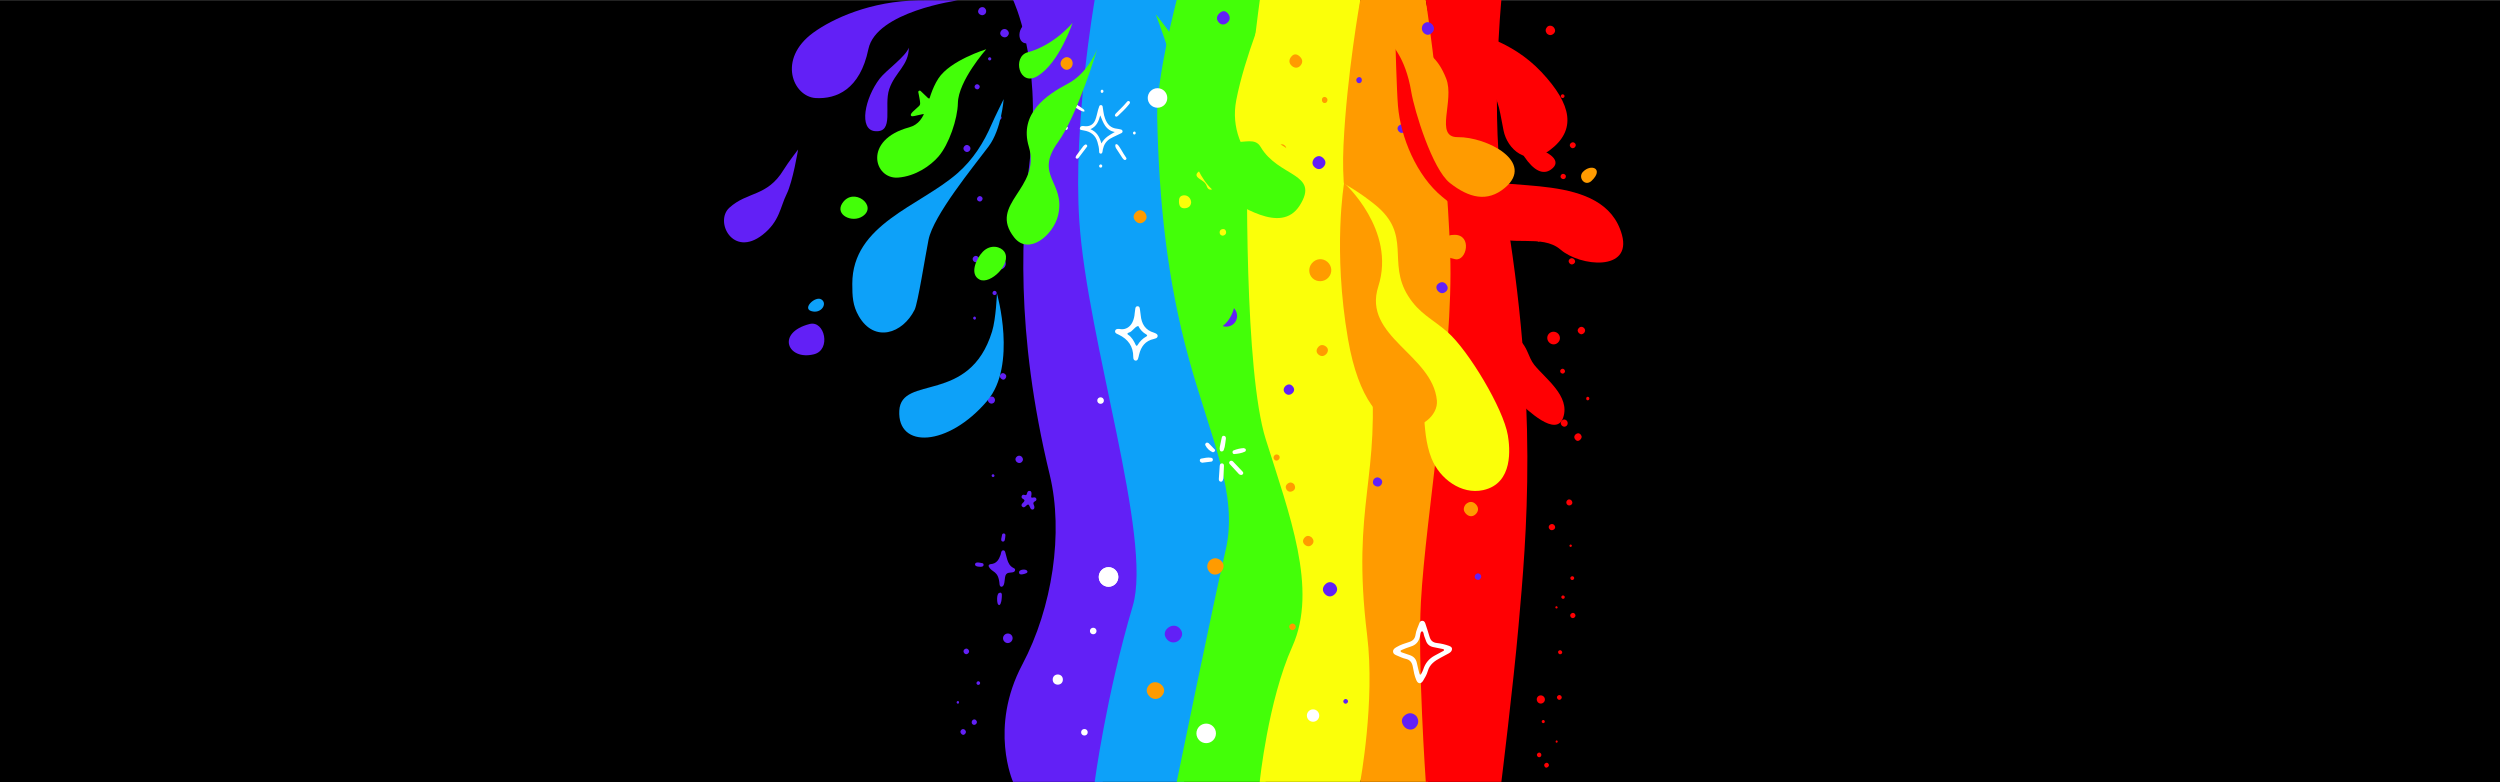 <?xml version="1.0" encoding="UTF-8" standalone="no"?> <svg xmlns="http://www.w3.org/2000/svg" xmlns:xlink="http://www.w3.org/1999/xlink" xmlns:serif="http://www.serif.com/" width="100%" height="100%" viewBox="0 0 2560 801" xml:space="preserve" style="fill-rule:evenodd;clip-rule:evenodd;stroke-linejoin:round;stroke-miterlimit:2;"><rect x="0" y="0" width="2560" height="801" fill="#333333" stroke="none"/> <g transform="matrix(1,0,0,1,-1.52856e-12,-999.908)"> <g transform="matrix(1,0,0,2.526,0,0)"> <g id="rainbow-top" serif:id="rainbow top" transform="matrix(1,0,0,1,680.873,0)"> <g id="rainbow_pattern" transform="matrix(1,0,0,0.395,62.397,553.616)"> <g transform="matrix(1.006,0,0,0.777,-748.068,-2420.21)"> <rect x="4.771" y="2601.65" width="2545.37" height="1033.39"></rect> </g> <g transform="matrix(1,0,0,1,94.099,0)"> <g transform="matrix(2.392,0,0,2,-42.179,-397.834)"> <path d="M139.558,-0.879L101.238,-0.879C101.238,-0.879 113.505,29.806 108.597,79.381C104.963,116.081 101.926,168.545 116.957,242.911C122.911,272.364 118.133,310.993 105.196,340.227C90.86,372.622 101.238,400.422 101.238,400.422L139.558,400.422C139.558,400.422 160.073,334.12 158.761,300.096C157.084,256.622 136.879,189.739 133.679,139.576C130.69,92.733 139.558,-0.879 139.558,-0.879Z" style="fill:rgb(98,32,246);"></path> </g> <g transform="matrix(2.392,0,0,2,41.154,-397.834)"> <path d="M139.558,-0.879L101.359,-0.879C101.359,-0.879 92.045,63.021 94.766,112.51C98.155,174.155 126.26,275.448 117.654,310.129C106.317,355.815 101.351,400.422 101.351,400.422L139.558,400.422C139.558,400.422 166.558,330.064 166.558,305.914C166.558,239.03 139.558,-0.879 139.558,-0.879Z" style="fill:rgb(13,161,249);"></path> </g> <g transform="matrix(2.392,0,0,2,124.488,-397.834)"> <path d="M139.558,-0.879L101.63,-0.879C101.63,-0.879 92.909,39.001 93.269,59.316C94.033,102.437 97.497,142.524 106.775,183.058C116.095,223.779 128.223,252.889 122.531,281.767C117.902,305.256 101.63,400.422 101.63,400.422L139.558,400.422C139.558,400.422 161.333,361.401 160.154,340.227C158.013,301.769 163.825,233.051 155.528,190.383C147.492,149.061 145.472,87.741 147.613,59.316C149.134,39.129 139.558,-0.879 139.558,-0.879Z" style="fill:rgb(67,255,8);"></path> </g> <g transform="matrix(2.392,0,0,2,207.821,-397.834)"> <path d="M145.361,-0.879L102.381,-0.879C102.381,-0.879 97.872,37.724 97.31,58.313C96.523,87.176 95.853,190.035 104.871,224.474C114.961,263.006 127.368,301.388 116.287,330.958C105.864,358.773 102.326,400.422 102.326,400.422L145.361,400.422C145.361,400.422 154.701,368.318 154.58,351.147C154.297,311.017 153.58,249.05 154.813,205.026C155.527,179.525 161.709,112.517 161.979,87.008C162.178,68.152 153.852,36.761 147.21,17.189C144.429,8.991 145.361,-0.879 145.361,-0.879Z" style="fill:rgb(251,255,9);"></path> </g> <g transform="matrix(2.392,0,0,2,291.154,-397.834)"> <path d="M138.556,-0.879L110.525,-0.879C110.525,-0.879 104.775,37.512 103.35,73.782C101.93,109.95 109.55,123.299 114.708,184.101C119.853,244.758 106.504,256.949 113.474,325.178C116.942,359.122 110.509,400.422 110.509,400.422L139.558,400.422C139.558,400.422 153.187,191.586 153.187,124.703C153.187,84.019 138.556,-0.879 138.556,-0.879Z" style="fill:rgb(255,155,0);"></path> </g> <g transform="matrix(2.175,0,0,2,396.504,-397.834)"> <path d="M139.558,-0.879L103.968,-0.879C103.968,-0.879 113.639,69.968 115.464,129.544C117.075,182.142 103.968,262.976 101.669,308.122C100.079,339.338 103.968,400.422 103.968,400.422L139.558,400.422C139.558,400.422 145.195,350.567 147.652,320.162C151.3,275.015 157.334,206.534 140.749,102.135C134.104,60.304 139.558,-0.879 139.558,-0.879Z" style="fill:rgb(255,0,3);"></path> </g> <g transform="matrix(0.667,0,0,0.669,-32.397,-1396.16)"> <circle cx="495" cy="2375" r="15" style="fill:white;"></circle> </g> <g transform="matrix(0.667,0,0,0.669,17.748,-1887.75)"> <circle cx="495" cy="2375" r="15" style="fill:white;"></circle> </g> <g transform="matrix(0.667,0,0,0.669,67.603,-1235.64)"> <circle cx="495" cy="2375" r="15" style="fill:white;"></circle> </g> <g transform="matrix(0.422,0,0,0.424,298.312,-672.046)"> <circle cx="495" cy="2375" r="15" style="fill:white;"></circle> </g> <g transform="matrix(0.46,0,0,0.461,342.726,-1258.25)"> <circle cx="495" cy="2375" r="15" style="fill:white;"></circle> </g> <g transform="matrix(2.906,0,0,2.916,748.578,-163.421)"> <path d="M0,-0.692C-0.018,-0.327 -0.232,-0.067 -0.513,0.11C-1.755,0.895 -2.588,1.96 -2.899,3.415C-2.962,3.708 -3.132,3.964 -3.457,4.007C-3.774,4.049 -4.004,3.877 -4.156,3.6C-4.274,3.384 -4.419,3.178 -4.512,2.952C-4.997,1.77 -5.943,1.328 -7.146,1.261C-7.679,1.232 -8.212,1.18 -8.739,1.104C-9.034,1.061 -9.284,0.905 -9.335,0.566C-9.386,0.226 -9.181,0.022 -8.926,-0.131C-8.433,-0.429 -7.927,-0.706 -7.431,-0.999C-6.354,-1.634 -5.625,-2.54 -5.302,-3.759C-5.25,-3.958 -5.212,-4.164 -5.129,-4.348C-5.021,-4.586 -4.827,-4.741 -4.551,-4.739C-4.271,-4.737 -4.089,-4.563 -3.99,-4.326C-3.88,-4.06 -3.806,-3.78 -3.725,-3.504C-3.38,-2.325 -2.673,-1.57 -1.386,-1.467C-1.101,-1.445 -0.815,-1.379 -0.538,-1.303C-0.236,-1.221 -0.06,-1.003 0,-0.692" style="fill:rgb(255,155,0);"></path> </g> <g transform="matrix(0.667,0,0,0.669,-32.397,-1396.16)"> <circle cx="495" cy="2375" r="15" style="fill:white;"></circle> </g> <g transform="matrix(0.223,0,0,0.223,171.706,-281.446)"> <circle cx="495" cy="2375" r="15" style="fill:white;"></circle> </g> <g transform="matrix(0.223,0,0,0.223,179.236,-517.939)"> <circle cx="495" cy="2375" r="15" style="fill:white;"></circle> </g> <g transform="matrix(0.223,0,0,0.223,162.689,-177.521)"> <circle cx="495" cy="2375" r="15" style="fill:white;"></circle> </g> <g transform="matrix(0.347,0,0,0.348,74.043,-528.481)"> <circle cx="495" cy="2375" r="15" style="fill:white;"></circle> </g> <g transform="matrix(0.878,0,0,0.878,-420.015,-335.553)"> <g transform="matrix(4.167,0,0,4.18,809.196,61.97)"> <path d="M0,7.885C0.945,6.184 2.348,5.492 3.762,4.685C1.204,4.224 0.547,2.162 -0.326,0.033C-0.785,1.718 -1.322,3.1 -3.054,3.903C-1.282,4.674 -0.526,6.018 0,7.885M-6.054,3.852C-6.021,3.292 -5.765,2.99 -5.204,3.008C-4.916,3.017 -4.629,3.077 -4.341,3.079C-3.095,3.086 -2.218,2.525 -1.732,1.363C-1.349,0.442 -1.205,-0.545 -0.932,-1.495C-0.829,-1.85 -0.722,-2.207 -0.583,-2.549C-0.501,-2.749 -0.312,-2.864 -0.083,-2.837C0.142,-2.809 0.302,-2.659 0.342,-2.446C0.434,-1.96 0.509,-1.469 0.565,-0.977C0.641,-0.316 0.811,0.315 1.04,0.939C1.629,2.534 2.626,3.62 4.421,3.777C4.748,3.806 5.068,3.907 5.393,3.969C5.655,4.019 5.868,4.14 5.919,4.414C5.971,4.69 5.823,4.891 5.58,5.01C5.173,5.211 4.759,5.396 4.352,5.597C3.686,5.925 2.988,6.206 2.367,6.605C1.312,7.281 0.678,8.281 0.422,9.511C0.371,9.753 0.354,10.002 0.3,10.243C0.244,10.494 0.132,10.739 -0.163,10.743C-0.541,10.749 -0.636,10.461 -0.633,10.153C-0.622,9.232 -0.844,8.358 -1.101,7.482C-1.665,5.551 -3.009,4.57 -4.927,4.254C-5.21,4.208 -5.496,4.168 -5.771,4.091C-5.877,4.062 -5.957,3.937 -6.054,3.852" style="fill:white;"></path> </g> <g transform="matrix(4.167,0,0,4.18,826.68,44.757)"> <path d="M0,4.533C-0.348,4.465 -0.474,4.258 -0.386,3.988C-0.326,3.804 -0.173,3.64 -0.033,3.496C0.937,2.49 1.981,1.554 2.868,0.469C3.055,0.24 3.29,0 3.597,0.203C3.991,0.466 3.768,0.795 3.565,1.049C2.616,2.243 1.505,3.285 0.4,4.331C0.288,4.437 0.113,4.477 0,4.533" style="fill:white;"></path> </g> <g transform="matrix(4.167,0,0,4.18,773.446,57.184)"> <path d="M0,-1.897C-0.066,-1.943 -0.123,-2.008 -0.173,-2.073C-0.375,-2.334 -0.635,-2.623 -0.31,-2.932C0.045,-3.271 0.266,-2.916 0.502,-2.7C1.447,-1.833 2.632,-1.304 3.62,-0.498C3.95,-0.228 4.626,1.374 0,-1.897" style="fill:white;"></path> </g> <g transform="matrix(4.167,0,0,4.18,827.514,113.592)"> <path d="M0,-4.219C0.569,-3.983 1.64,-1.681 2.525,-0.501C2.656,-0.326 2.671,-0.119 2.486,0.053C2.248,0.276 2.014,0.166 1.827,-0.002C1.646,-0.164 1.5,-0.371 1.365,-0.576C0.798,-1.437 0.24,-2.302 -0.319,-3.166C-0.574,-3.559 -0.665,-4.495 0,-4.219" style="fill:white;"></path> </g> <g transform="matrix(4.167,0,0,4.18,780.713,96.008)"> <path d="M0,4.009C-0.241,3.984 -0.396,3.827 -0.376,3.612C-0.357,3.42 -0.252,3.219 -0.136,3.058C0.467,2.226 1.077,1.399 1.702,0.582C1.848,0.392 2.041,0.222 2.244,0.095C2.429,-0.021 2.644,0.014 2.792,0.203C2.905,0.347 2.912,0.518 2.807,0.658C2.018,1.71 1.224,2.758 0.424,3.801C0.326,3.928 0.185,4.03 0,4.009" style="fill:white;"></path> </g> <g transform="matrix(-4.14,0.475,0.473,4.153,808.886,123.228)"> <path d="M0.075,-0.934C-0.297,-0.849 -0.412,-0.648 -0.353,-0.373C-0.31,-0.163 -0.164,-0.006 0.075,-0.018C0.366,-0.032 0.523,-0.195 0.502,-0.493C0.481,-0.798 0.242,-0.864 0.075,-0.934" style="fill:white;"></path> </g> <g transform="matrix(0.297,-4.17,-4.156,-0.297,768.211,75.228)"> <path d="M-0.407,-0.48C-0.712,-0.411 -0.938,-0.264 -0.927,0.012C-0.916,0.294 -0.694,0.45 -0.407,0.391C-0.139,0.336 0.022,0.144 -0.016,-0.144C-0.047,-0.382 -0.205,-0.492 -0.407,-0.48" style="fill:white;"></path> </g> <g transform="matrix(-0.36,-4.165,-4.151,0.361,847.471,81.102)"> <path d="M-0.455,-0.381C-0.611,-0.353 -0.792,-0.273 -0.811,-0.032C-0.829,0.212 -0.659,0.349 -0.455,0.371C-0.174,0.402 0.01,0.216 0.012,-0.054C0.015,-0.28 -0.175,-0.384 -0.455,-0.381" style="fill:white;"></path> </g> <g transform="matrix(-0.543,-4.145,-4.131,0.545,809.56,32.423)"> <path d="M-0.394,-0.445C-0.646,-0.414 -0.834,-0.263 -0.823,0.015C-0.815,0.255 -0.606,0.342 -0.394,0.329C-0.131,0.313 0.093,0.191 0.059,-0.108C0.035,-0.323 -0.142,-0.442 -0.394,-0.445" style="fill:white;"></path> </g> </g> <g transform="matrix(1,0,0,1,-538.65,1310.44)"> <g transform="matrix(4.167,0,0,4.18,740.755,-1127.41)"> <path d="M0,0.591C-0.091,1.593 -1.562,0.912 -2.164,1.608C-2.781,2.321 -2.328,4.323 -3.179,4.677C-3.589,4.847 -3.798,4.449 -3.82,4.148C-4.084,0.606 -5.676,1.356 -6.467,-0.235C-6.655,-0.615 -6.262,-0.817 -6.004,-0.835C-4.565,-0.934 -3.989,-1.941 -3.568,-3.115C-3.5,-3.307 -3.487,-3.519 -3.428,-3.716C-3.354,-3.955 -3.252,-4.198 -2.96,-4.223C-2.587,-4.256 -2.48,-3.971 -2.402,-3.685C-2.251,-3.131 -2.127,-2.567 -1.957,-2.018C-1.686,-1.136 -1.299,-0.33 -0.4,0.106C-0.271,0.168 0.028,0.279 0,0.591" style="fill:rgb(98,32,246);"></path> </g> <g transform="matrix(4.167,0,0,4.18,723.27,-1099.98)"> <path d="M0,2.474C-0.292,2.095 -0.399,-0.069 0.272,-0.327C1.227,-0.691 0.9,0.657 0.881,1.191C0.862,1.715 0.53,3.165 0,2.474" style="fill:rgb(98,32,246);"></path> </g> <g transform="matrix(-0.175,4.177,4.163,0.176,703.926,-1135.29)"> <path d="M1.168,-0.968C0.362,-0.976 0.741,0.451 0.747,0.531C0.769,0.818 0.778,1.135 1.168,1.147C1.53,1.159 1.624,0.876 1.672,0.581C1.685,0.502 1.822,-0.963 1.168,-0.968" style="fill:rgb(98,32,246);"></path> </g> <g transform="matrix(4.167,0,0,4.18,744.735,-1122.8)"> <path d="M0,0.139C-0.075,-0.63 1.439,-0.765 1.889,-0.414C2.19,-0.178 2.121,0.151 1.812,0.281C1.207,0.535 0.075,0.904 0,0.139" style="fill:rgb(98,32,246);"></path> </g> <g transform="matrix(4.167,0,0,4.18,726.538,-1159.74)"> <path d="M0,0.719C0.065,0.381 0.118,0.015 0.215,-0.339C0.273,-0.554 0.466,-0.666 0.691,-0.629C0.926,-0.591 1.042,-0.395 1.031,-0.186C1.013,0.18 0.957,0.546 0.889,0.907C0.841,1.159 0.708,1.385 0.407,1.365C0.022,1.338 -0.018,1.051 0,0.719" style="fill:rgb(98,32,246);"></path> </g> </g> <g transform="matrix(4.167,0,0,4.18,337.244,-58.959)"> <path d="M0,0.87C-0.045,0.814 -0.082,0.727 -0.146,0.692C-1.048,0.206 -1.704,-0.514 -2.168,-1.419C-3.158,-1.187 -3.517,-0.055 -4.485,0.209C-4.563,0.23 -4.641,0.268 -4.706,0.315C-4.886,0.446 -4.859,0.602 -4.696,0.707C-3.747,1.319 -3.25,2.266 -2.793,3.244C-2.673,3.502 -2.487,3.522 -2.354,3.297C-1.812,2.389 -1.095,1.67 -0.171,1.156C-0.069,1.099 0.058,1.04 0,0.87M-6.354,-0.625C-5.242,-0.528 -4.154,-1.158 -3.578,-2.383C-3.259,-3.062 -3.098,-3.781 -3.044,-4.53C-3.014,-4.941 -2.954,-5.351 -2.883,-5.756C-2.827,-6.074 -2.632,-6.279 -2.288,-6.26C-1.998,-6.243 -1.862,-6.034 -1.805,-5.776C-1.761,-5.576 -1.737,-5.37 -1.71,-5.166C-1.66,-4.799 -1.603,-4.431 -1.568,-4.062C-1.369,-1.944 -0.453,-0.38 1.713,0.236C1.87,0.281 2.023,0.351 2.165,0.433C2.424,0.583 2.65,0.772 2.591,1.114C2.544,1.377 2.369,1.547 2.113,1.628C1.956,1.678 1.803,1.744 1.642,1.779C-0.429,2.224 -1.481,3.63 -1.953,5.585C-2.041,5.945 -2.105,6.315 -2.234,6.661C-2.339,6.942 -2.561,7.149 -2.903,7.078C-3.175,7.021 -3.307,6.809 -3.366,6.557C-3.394,6.437 -3.398,6.31 -3.398,6.187C-3.382,3.59 -4.668,1.84 -6.943,0.732C-7.055,0.679 -7.166,0.625 -7.28,0.577C-7.646,0.424 -7.968,0.208 -7.84,-0.244C-7.713,-0.692 -7.299,-0.691 -6.923,-0.695C-6.801,-0.697 -6.679,-0.667 -6.354,-0.625" style="fill:white;"></path> </g> <g transform="matrix(0.933,1.622,-1.616,0.936,128.472,-300.313)"> <path d="M0,20.532C-0.325,20.399 -0.524,20.143 -0.681,19.844C-0.968,19.288 -1.13,18.69 -1.264,18.086C-1.55,16.797 -1.834,15.507 -2.105,14.215C-2.25,13.523 -2.604,13.061 -3.265,12.729C-4.825,11.946 -6.504,11.505 -8.125,10.898C-8.641,10.706 -9.404,10.686 -9.39,9.932C-9.376,9.205 -8.659,9.147 -8.116,8.986C-6.652,8.553 -5.192,8.103 -3.72,7.701C-3.087,7.528 -2.771,7.174 -2.611,6.539C-2.078,4.433 -0.896,2.618 0.09,0.718C0.298,0.315 0.592,-0.074 1.153,0.053C1.692,0.174 1.847,0.628 1.898,1.083C2.033,2.27 2.124,3.463 2.231,4.654C2.482,7.445 2.513,7.489 5.144,8.387C6.354,8.801 7.525,9.321 8.77,9.639C9.041,9.709 9.312,9.852 9.537,10.022C10.257,10.567 10.249,11.325 9.532,11.875C9.132,12.181 8.658,12.344 8.177,12.463C6.854,12.787 5.533,13.118 4.2,13.393C3.442,13.55 2.976,13.913 2.689,14.657C2.125,16.127 1.845,17.679 1.29,19.147C1.159,19.493 1.021,19.84 0.841,20.161C0.666,20.475 0.368,20.606 0,20.532" style="fill:rgb(67,255,8);"></path> </g> <g transform="matrix(4.167,0,0,4.18,616.428,247.791)"> <path d="M0,10.736C0.224,10.895 0.288,10.744 0.336,10.653C0.525,10.288 0.749,9.929 0.869,9.541C1.345,8 2.29,6.865 3.706,6.11C4.397,5.741 5.089,5.373 5.777,4.998C5.878,4.943 6.006,4.88 5.969,4.723C5.937,4.587 5.823,4.545 5.7,4.52C4.932,4.365 4.165,4.201 3.395,4.057C2.405,3.873 1.77,3.308 1.477,2.345C1.38,2.03 1.271,1.716 1.136,1.416C0.943,0.983 0.987,0.177 0.569,0.187C0.138,0.197 0.15,0.984 0.051,1.438C-0.231,2.737 -0.957,3.552 -2.247,3.921C-2.998,4.135 -3.717,4.465 -4.445,4.753C-4.589,4.81 -4.77,4.901 -4.688,5.104C-4.65,5.202 -4.532,5.298 -4.43,5.335C-3.769,5.57 -3.102,5.788 -2.438,6.013C-1.503,6.33 -0.91,6.943 -0.707,7.932C-0.541,8.741 -0.33,9.54 -0.134,10.34C-0.096,10.495 -0.032,10.642 0,10.736M7.902,4.754C7.786,5.137 7.49,5.378 7.172,5.561C6.492,5.954 5.792,6.307 5.1,6.675C3.688,7.427 2.431,8.281 1.966,9.98C1.741,10.8 1.271,11.57 0.825,12.31C0.31,13.167 -0.43,13.101 -0.827,12.176C-1.271,11.148 -1.491,10.041 -1.681,8.948C-1.872,7.841 -2.34,7.159 -3.491,6.915C-4.209,6.762 -4.885,6.405 -5.574,6.127C-6.04,5.938 -6.533,5.722 -6.555,5.134C-6.575,4.556 -6.104,4.287 -5.677,4.031C-4.711,3.453 -3.634,3.12 -2.577,2.788C-1.609,2.484 -1.162,1.923 -1.021,0.962C-0.883,0.017 -0.463,-0.851 -0.129,-1.74C0.008,-2.106 0.191,-2.431 0.644,-2.418C1.093,-2.406 1.275,-2.064 1.396,-1.702C1.745,-0.644 2.101,0.415 2.408,1.485C2.678,2.426 3.218,2.931 4.231,3.043C5.254,3.154 6.269,3.399 7.242,3.752C7.851,3.972 8.035,4.293 7.902,4.754" style="fill:white;"></path> </g> <g transform="matrix(1,0,0,1,246.564,-75.117)"> <g transform="matrix(8.452,0,0,8.48,168.281,-143.515)"> <path d="M0,-0.105C-0.047,0.134 -0.184,0.306 -0.406,0.303C-0.945,0.295 -1.156,0.521 -1.069,1.06C-1.027,1.319 -1.115,1.57 -1.415,1.621C-1.704,1.67 -1.871,1.482 -1.95,1.224C-2.098,0.747 -2.514,0.543 -2.882,0.289C-3.292,0.005 -3.306,-0.287 -2.89,-0.578C-2.757,-0.671 -2.608,-0.745 -2.482,-0.846C-2.183,-1.087 -2.393,-1.775 -1.79,-1.72C-1.313,-1.676 -1.446,-1.121 -1.217,-0.847C-1.023,-0.617 -0.764,-0.706 -0.532,-0.665C-0.204,-0.607 -0.025,-0.423 0,-0.105" style="fill:rgb(251,255,9);"></path> </g> <g transform="matrix(0.24,-8.476,-8.449,-0.241,130.202,-123.576)"> <path d="M-0.786,-0.687C-1.207,-0.677 -1.489,-0.426 -1.536,0.047C-1.588,0.577 -1.255,0.76 -0.786,0.792C-0.382,0.818 -0.048,0.741 0.021,0.261C0.088,-0.204 -0.256,-0.636 -0.786,-0.687" style="fill:rgb(251,255,9);"></path> </g> <g transform="matrix(8.437,-0.507,-0.506,-8.465,168.446,-82.392)"> <path d="M-0.025,0.002C-0.249,0.041 -0.39,0.161 -0.387,0.4C-0.384,0.635 -0.25,0.775 -0.025,0.804C0.21,0.835 0.372,0.708 0.394,0.484C0.423,0.199 0.255,0.039 -0.025,0.002" style="fill:rgb(251,255,9);"></path> </g> </g> <g transform="matrix(1,0,0,2.534,-395.828,-1777.32)"> <g transform="matrix(4.167,0,0,1.65,820.01,736.097)"> <path d="M0,-3.442C0.063,-3.411 0.152,-3.39 0.206,-3.335C1.025,-2.481 1.847,-1.63 2.65,-0.76C2.785,-0.614 2.818,-0.381 2.677,-0.192C2.506,0.036 2.268,0.058 2.018,-0.032C1.904,-0.073 1.779,-0.124 1.7,-0.209C0.945,-1.012 0.191,-1.818 -0.545,-2.638C-0.712,-2.825 -0.772,-3.076 -0.569,-3.301C-0.418,-3.468 -0.223,-3.5 0,-3.442" style="fill:white;"></path> </g> <g transform="matrix(4.167,0,0,1.65,811.229,732.771)"> <path d="M0,2.868C-0.144,3.404 -0.238,3.705 -0.598,3.692C-1.01,3.677 -1.146,3.374 -1.124,3.009C-1.062,1.947 -0.989,0.886 -0.908,-0.175C-0.881,-0.529 -0.737,-0.837 -0.319,-0.81C0.039,-0.787 0.145,-0.484 0.135,-0.186C0.1,0.917 0.039,2.019 0,2.868" style="fill:white;"></path> </g> <g transform="matrix(4.167,0,0,1.65,812.514,722.07)"> <path d="M0,1.672C-0.206,2.14 -0.119,2.725 -0.75,2.753C-1.156,2.771 -1.322,2.309 -1.179,1.535C-1.052,0.852 -0.872,0.178 -0.745,-0.505C-0.687,-0.814 -0.601,-1.099 -0.252,-1.099C0.155,-1.099 0.337,-0.768 0.306,-0.428C0.238,0.305 0.098,1.03 0,1.672" style="fill:white;"></path> </g> <g transform="matrix(4.167,0,0,1.65,832.029,727.688)"> <path d="M0,-1.477C0.306,-1.408 0.456,-1.308 0.505,-1.151C0.569,-0.941 0.496,-0.703 0.306,-0.612C-0.522,-0.216 -1.42,-0.089 -2.323,-0.017C-2.535,0 -2.706,-0.15 -2.747,-0.387C-2.786,-0.619 -2.689,-0.829 -2.498,-0.907C-1.657,-1.251 -0.778,-1.441 0,-1.477" style="fill:white;"></path> </g> <g transform="matrix(4.167,0,0,1.65,789.496,728.917)"> <path d="M0,1.369C-0.414,1.264 -0.579,1.091 -0.582,0.816C-0.585,0.599 -0.457,0.393 -0.247,0.356C0.553,0.213 1.354,0 2.176,0.144C2.425,0.187 2.639,0.328 2.622,0.633C2.609,0.852 2.494,1.057 2.279,1.088C1.476,1.205 0.667,1.289 0,1.369" style="fill:white;"></path> </g> <g transform="matrix(4.167,0,0,1.65,796.015,726.728)"> <path d="M0,-2.131C0.423,-1.696 0.997,-1.125 1.546,-0.529C1.649,-0.417 1.61,-0.217 1.487,-0.081C1.338,0.082 1.139,0.175 0.937,0.082C0.176,-0.274 -0.404,-0.832 -0.78,-1.585C-0.877,-1.777 -0.806,-1.99 -0.637,-2.139C-0.51,-2.25 -0.358,-2.306 0,-2.131" style="fill:white;"></path> </g> </g> <g transform="matrix(4.167,0,0,4.18,215.731,109.475)"> <path d="M0,2.13C-0.3,2.14 -0.455,2.35 -0.634,2.513C-0.893,2.747 -1.175,2.962 -1.494,2.676C-1.873,2.334 -1.657,1.995 -1.37,1.728C-0.997,1.38 -0.704,1.08 -1.369,0.726C-1.639,0.582 -1.788,0.316 -1.621,-0.004C-1.488,-0.258 -1.234,-0.335 -0.99,-0.236C-0.539,-0.053 -0.414,-0.277 -0.327,-0.658C-0.249,-1 -0.062,-1.299 0.35,-1.215C0.774,-1.128 0.751,-0.748 0.755,-0.421C0.757,-0.259 0.715,-0.095 0.682,0.066C0.604,0.436 0.791,0.493 1.093,0.423C1.172,0.404 1.252,0.379 1.333,0.373C1.598,0.355 1.833,0.421 1.935,0.692C2.039,0.969 1.907,1.196 1.668,1.306C1.19,1.524 1.095,1.824 1.349,2.276C1.426,2.414 1.46,2.59 1.469,2.75C1.481,3.006 1.417,3.259 1.138,3.345C0.868,3.429 0.646,3.296 0.512,3.069C0.388,2.859 0.321,2.615 0.211,2.395C0.16,2.292 0.066,2.211 0,2.13" style="fill:rgb(98,32,246);"></path> </g> <g transform="matrix(1,0,0,1,-1461.3,788.137)"> <g transform="matrix(4.167,0,0,4.18,2130.28,-741.498)"> <path d="M0,0.131C0,0.458 0.024,0.788 -0.007,1.113C-0.037,1.426 -0.202,1.654 -0.565,1.637C-0.849,1.622 -1.032,1.453 -1.068,1.189C-1.169,0.455 -1.177,-0.284 -1.05,-1.016C-0.993,-1.343 -0.75,-1.523 -0.432,-1.49C-0.165,-1.463 -0.004,-1.246 0.009,-0.975C0.027,-0.607 0.014,-0.238 0.014,0.131L0,0.131Z" style="fill:white;"></path> </g> <g transform="matrix(4.167,0,0,4.18,2132.16,-720.563)"> <path d="M0,0.327C-0.022,0.498 -0.024,0.704 -0.08,0.894C-0.14,1.096 -0.296,1.235 -0.518,1.258C-0.739,1.28 -0.904,1.174 -1.021,0.991C-1.307,0.551 -1.26,0.059 -1.212,-0.423C-1.181,-0.739 -0.988,-0.949 -0.653,-0.951C-0.318,-0.953 -0.142,-0.721 -0.073,-0.428C-0.018,-0.194 -0.023,0.054 0,0.327" style="fill:white;"></path> </g> <g transform="matrix(4.167,0,0,4.18,2119.33,-732.411)"> <path d="M0,1.256C-0.216,1.21 -0.55,1.175 -0.855,1.064C-1.099,0.975 -1.232,0.751 -1.186,0.466C-1.14,0.184 -0.945,-0.007 -0.689,0.001C-0.281,0.013 0.127,0.095 0.529,0.177C0.849,0.242 1.053,0.464 1.006,0.796C0.956,1.138 0.663,1.227 0.358,1.255C0.277,1.263 0.193,1.256 0,1.256" style="fill:white;"></path> </g> <g transform="matrix(-4.163,-0.169,-0.169,4.177,2138.09,-728.52)"> <path d="M-0.164,-1.221C-0.554,-1.268 -0.897,-1.181 -0.939,-0.778C-0.992,-0.267 -0.621,-0.066 -0.164,-0.012C0.367,0.05 0.772,-0.204 0.738,-0.599C0.688,-1.168 0.208,-1.141 -0.164,-1.221" style="fill:white;"></path> </g> </g> <g transform="matrix(4.167,0,0,4.18,738.882,-284.622)"> <path d="M0,9.68C-0.272,9.674 -0.476,9.541 -0.587,9.302C-0.689,9.079 -0.759,8.84 -0.837,8.607C-1.398,6.942 -2.484,5.886 -4.271,5.642C-4.353,5.63 -4.436,5.621 -4.514,5.597C-4.901,5.475 -5.379,5.413 -5.375,4.876C-5.372,4.444 -5.013,4.268 -4.647,4.143C-2.998,3.576 -2.032,2.362 -1.455,0.776C-1.333,0.441 -1.288,0 -0.791,0.009C-0.333,0.018 -0.175,0.384 -0.089,0.751C0.272,2.284 1.068,3.454 2.562,4.095C2.896,4.238 3.266,4.453 3.215,4.9C3.166,5.339 2.777,5.429 2.414,5.549C0.704,6.113 0.516,6.392 0.526,8.218C0.528,8.546 0.55,8.879 0.505,9.201C0.469,9.46 0.269,9.625 0,9.68" style="fill:rgb(67,255,8);"></path> </g> <g transform="matrix(1.279,0.207,-0.52,3.242,303.173,-2604.26)"> <g transform="matrix(3.239,1.038,2.621,-1.282,269.9,866.023)"> <path d="M-0.892,-0.928C-0.372,-0.915 0.005,-0.501 -0.023,0.029C-0.049,0.505 -0.425,0.88 -0.892,0.891C-1.393,0.904 -1.822,0.481 -1.821,-0.025C-1.822,-0.544 -1.413,-0.942 -0.892,-0.928" style="fill:rgb(98,32,246);"></path> </g> <g transform="matrix(2.676,-1.264,-3.194,-1.059,251.212,808.549)"> <path d="M-0.042,-1.386C0.369,-1.383 0.608,-1.161 0.644,-0.753C0.68,-0.339 0.366,0.003 -0.042,0.001C-0.452,-0.003 -0.683,-0.22 -0.723,-0.571C-0.751,-1.044 -0.448,-1.389 -0.042,-1.386" style="fill:rgb(98,32,246);"></path> </g> <g transform="matrix(2.391,-1.351,-3.412,-0.947,221.943,791.744)"> <path d="M-0.042,-1.363C0.348,-1.338 0.589,-1.122 0.65,-0.741C0.711,-0.362 0.364,-0.016 -0.042,-0.036C-0.445,-0.057 -0.691,-0.285 -0.683,-0.684C-0.675,-1.064 -0.448,-1.312 -0.042,-1.363" style="fill:rgb(98,32,246);"></path> </g> <g transform="matrix(2.712,-1.252,-3.163,-1.074,242.337,895.512)"> <path d="M-0.159,-1.068C0.209,-1.062 0.436,-0.849 0.407,-0.481C0.382,-0.177 0.17,0.028 -0.159,-0.015C-0.483,-0.058 -0.615,-0.288 -0.602,-0.605C-0.587,-0.888 -0.45,-1.074 -0.159,-1.068" style="fill:rgb(98,32,246);"></path> </g> <g transform="matrix(2.9,-1.185,-2.992,-1.148,234.744,870.527)"> <path d="M-0.075,-1.04C0.245,-1.037 0.447,-0.857 0.445,-0.527C0.443,-0.2 0.241,-0.009 -0.075,-0.005C-0.396,-0.001 -0.567,-0.207 -0.595,-0.52C-0.575,-0.854 -0.401,-1.045 -0.075,-1.04" style="fill:rgb(98,32,246);"></path> </g> <g transform="matrix(2.907,-1.182,-2.985,-1.151,249.588,892.033)"> <path d="M0.028,-1.035C0.345,-0.987 0.523,-0.81 0.495,-0.481C0.474,-0.206 0.309,-0.045 0.028,-0.038C-0.293,-0.029 -0.563,-0.344 -0.498,-0.652C-0.438,-0.928 -0.243,-1.038 0.028,-1.035" style="fill:rgb(98,32,246);"></path> </g> <g transform="matrix(2.159,-1.411,-3.563,-0.855,248.085,880.175)"> <path d="M0.082,-0.701C0.236,-0.658 0.412,-0.579 0.399,-0.33C0.389,-0.144 0.272,-0.021 0.082,-0.013C-0.156,-0.004 -0.293,-0.135 -0.288,-0.372C-0.285,-0.562 -0.161,-0.664 0.082,-0.701" style="fill:rgb(98,32,246);"></path> </g> <g transform="matrix(3.057,-1.121,-2.831,-1.21,234.54,815.233)"> <path d="M-0.132,-0.518C0.02,-0.53 0.129,-0.454 0.151,-0.305C0.184,-0.096 0.053,0.017 -0.132,0.013C-0.268,0.011 -0.364,-0.103 -0.373,-0.243C-0.36,-0.407 -0.287,-0.507 -0.132,-0.518" style="fill:rgb(98,32,246);"></path> </g> <g transform="matrix(2.796,-1.223,-3.089,-1.107,235.275,887.101)"> <path d="M0.018,-0.461C0.099,-0.442 0.196,-0.34 0.218,-0.258C0.255,-0.108 0.169,0 0.018,0.026C-0.153,0.01 -0.255,-0.091 -0.254,-0.237C-0.252,-0.386 -0.138,-0.498 0.018,-0.461" style="fill:rgb(98,32,246);"></path> </g> </g> <g transform="matrix(1.481,0.025,-0.063,3.753,-132.889,-3409.11)"> <g transform="matrix(3.239,1.038,2.621,-1.282,256.098,873.328)"> <path d="M-0.892,-0.928C-0.372,-0.915 0.005,-0.501 -0.023,0.029C-0.049,0.505 -0.425,0.88 -0.892,0.891C-1.393,0.904 -1.822,0.481 -1.821,-0.025C-1.822,-0.544 -1.413,-0.942 -0.892,-0.928" style="fill:rgb(98,32,246);"></path> </g> <g transform="matrix(2.676,-1.264,-3.194,-1.059,251.212,808.549)"> <path d="M-0.042,-1.386C0.369,-1.383 0.608,-1.161 0.644,-0.753C0.68,-0.339 0.366,0.003 -0.042,0.001C-0.452,-0.003 -0.683,-0.22 -0.723,-0.571C-0.751,-1.044 -0.448,-1.389 -0.042,-1.386" style="fill:rgb(98,32,246);"></path> </g> <g transform="matrix(2.391,-1.351,-3.412,-0.947,235.308,802.74)"> <path d="M-0.042,-1.363C0.348,-1.338 0.589,-1.122 0.65,-0.741C0.711,-0.362 0.364,-0.016 -0.042,-0.036C-0.445,-0.057 -0.691,-0.285 -0.683,-0.684C-0.675,-1.064 -0.448,-1.312 -0.042,-1.363" style="fill:rgb(98,32,246);"></path> </g> <g transform="matrix(2.782,-1.228,-3.102,-1.101,226.771,840.368)"> <path d="M0.035,-1.188C0.405,-1.14 0.591,-0.929 0.569,-0.558C0.549,-0.233 0.34,-0.04 0.035,-0.032C-0.327,-0.023 -0.558,-0.249 -0.558,-0.611C-0.558,-0.972 -0.337,-1.173 0.035,-1.188" style="fill:rgb(98,32,246);"></path> </g> <g transform="matrix(2.712,-1.252,-3.163,-1.074,254.86,902.446)"> <path d="M-0.159,-1.068C0.209,-1.062 0.436,-0.849 0.407,-0.481C0.382,-0.177 0.17,0.028 -0.159,-0.015C-0.483,-0.058 -0.615,-0.288 -0.602,-0.605C-0.587,-0.888 -0.45,-1.074 -0.159,-1.068" style="fill:rgb(98,32,246);"></path> </g> <g transform="matrix(2.9,-1.185,-2.992,-1.148,234.744,870.527)"> <path d="M-0.075,-1.04C0.245,-1.037 0.447,-0.857 0.445,-0.527C0.443,-0.2 0.241,-0.009 -0.075,-0.005C-0.396,-0.001 -0.567,-0.207 -0.595,-0.52C-0.575,-0.854 -0.401,-1.045 -0.075,-1.04" style="fill:rgb(98,32,246);"></path> </g> <g transform="matrix(2.907,-1.182,-2.985,-1.151,249.588,892.033)"> <path d="M0.028,-1.035C0.345,-0.987 0.523,-0.81 0.495,-0.481C0.474,-0.206 0.309,-0.045 0.028,-0.038C-0.293,-0.029 -0.563,-0.344 -0.498,-0.652C-0.438,-0.928 -0.243,-1.038 0.028,-1.035" style="fill:rgb(98,32,246);"></path> </g> <g transform="matrix(2.117,-1.421,-3.589,-0.838,236.516,854.438)"> <path d="M0.039,-0.864C0.324,-0.878 0.497,-0.714 0.499,-0.439C0.503,-0.17 0.332,-0.011 0.039,0.019C-0.228,0.018 -0.402,-0.123 -0.4,-0.406C-0.399,-0.675 -0.241,-0.851 0.039,-0.864" style="fill:rgb(98,32,246);"></path> </g> <g transform="matrix(2.61,-1.286,-3.248,-1.034,233.832,823.604)"> <path d="M-0.113,-0.828C0.165,-0.849 0.359,-0.697 0.354,-0.415C0.348,-0.143 0.162,0.032 -0.113,0.01C-0.339,-0.009 -0.462,-0.181 -0.476,-0.413C-0.46,-0.644 -0.349,-0.811 -0.113,-0.828" style="fill:rgb(98,32,246);"></path> </g> <g transform="matrix(3.087,-1.108,-2.798,-1.222,249.758,831.861)"> <path d="M-0.06,-0.773C0.139,-0.771 0.269,-0.652 0.292,-0.461C0.324,-0.21 0.161,-0.059 -0.06,-0.032C-0.301,-0.003 -0.436,-0.166 -0.473,-0.409C-0.438,-0.641 -0.304,-0.777 -0.06,-0.773" style="fill:rgb(98,32,246);"></path> </g> <g transform="matrix(2.159,-1.411,-3.563,-0.855,248.085,880.175)"> <path d="M0.082,-0.701C0.236,-0.658 0.412,-0.579 0.399,-0.33C0.389,-0.144 0.272,-0.021 0.082,-0.013C-0.156,-0.004 -0.293,-0.135 -0.288,-0.372C-0.285,-0.562 -0.161,-0.664 0.082,-0.701" style="fill:rgb(98,32,246);"></path> </g> <g transform="matrix(3.057,-1.121,-2.831,-1.21,242.942,815.985)"> <path d="M-0.132,-0.518C0.02,-0.53 0.129,-0.454 0.151,-0.305C0.184,-0.096 0.053,0.017 -0.132,0.013C-0.268,0.011 -0.364,-0.103 -0.373,-0.243C-0.36,-0.407 -0.287,-0.507 -0.132,-0.518" style="fill:rgb(98,32,246);"></path> </g> <g transform="matrix(2.666,-1.268,-3.202,-1.056,243.498,838.187)"> <path d="M-0.018,-0.493C0.118,-0.491 0.236,-0.396 0.24,-0.243C0.243,-0.082 0.118,-0.003 -0.018,-0.002C-0.156,-0.002 -0.268,-0.082 -0.277,-0.244C-0.258,-0.399 -0.157,-0.496 -0.018,-0.493" style="fill:rgb(98,32,246);"></path> </g> <g transform="matrix(2.796,-1.223,-3.089,-1.107,235.275,887.101)"> <path d="M0.018,-0.461C0.099,-0.442 0.196,-0.34 0.218,-0.258C0.255,-0.108 0.169,0 0.018,0.026C-0.153,0.01 -0.255,-0.091 -0.254,-0.237C-0.252,-0.386 -0.138,-0.498 0.018,-0.461" style="fill:rgb(98,32,246);"></path> </g> </g> <g transform="matrix(-1.107,-0.074,-0.185,2.804,1181.95,-2109.06)"> <g transform="matrix(3.239,1.038,2.621,-1.282,256.098,873.328)"> <path d="M-0.892,-0.928C-0.372,-0.915 0.005,-0.501 -0.023,0.029C-0.049,0.505 -0.425,0.88 -0.892,0.891C-1.393,0.904 -1.822,0.481 -1.821,-0.025C-1.822,-0.544 -1.413,-0.942 -0.892,-0.928" style="fill:rgb(255,0,3);"></path> </g> <g transform="matrix(2.676,-1.264,-3.194,-1.059,251.212,808.549)"> <path d="M-0.042,-1.386C0.369,-1.383 0.608,-1.161 0.644,-0.753C0.68,-0.339 0.366,0.003 -0.042,0.001C-0.452,-0.003 -0.683,-0.22 -0.723,-0.571C-0.751,-1.044 -0.448,-1.389 -0.042,-1.386" style="fill:rgb(255,0,3);"></path> </g> <g transform="matrix(2.391,-1.351,-3.412,-0.947,236.489,799.241)"> <path d="M-0.042,-1.363C0.348,-1.338 0.589,-1.122 0.65,-0.741C0.711,-0.362 0.364,-0.016 -0.042,-0.036C-0.445,-0.057 -0.691,-0.285 -0.683,-0.684C-0.675,-1.064 -0.448,-1.312 -0.042,-1.363" style="fill:rgb(255,0,3);"></path> </g> <g transform="matrix(2.782,-1.228,-3.102,-1.101,226.771,840.368)"> <path d="M0.035,-1.188C0.405,-1.14 0.591,-0.929 0.569,-0.558C0.549,-0.233 0.34,-0.04 0.035,-0.032C-0.327,-0.023 -0.558,-0.249 -0.558,-0.611C-0.558,-0.972 -0.337,-1.173 0.035,-1.188" style="fill:rgb(255,0,3);"></path> </g> <g transform="matrix(2.712,-1.252,-3.163,-1.074,242.337,895.512)"> <path d="M-0.159,-1.068C0.209,-1.062 0.436,-0.849 0.407,-0.481C0.382,-0.177 0.17,0.028 -0.159,-0.015C-0.483,-0.058 -0.615,-0.288 -0.602,-0.605C-0.587,-0.888 -0.45,-1.074 -0.159,-1.068" style="fill:rgb(255,0,3);"></path> </g> <g transform="matrix(2.9,-1.185,-2.992,-1.148,234.744,870.527)"> <path d="M-0.075,-1.04C0.245,-1.037 0.447,-0.857 0.445,-0.527C0.443,-0.2 0.241,-0.009 -0.075,-0.005C-0.396,-0.001 -0.567,-0.207 -0.595,-0.52C-0.575,-0.854 -0.401,-1.045 -0.075,-1.04" style="fill:rgb(255,0,3);"></path> </g> <g transform="matrix(2.907,-1.182,-2.985,-1.151,249.588,892.033)"> <path d="M0.028,-1.035C0.345,-0.987 0.523,-0.81 0.495,-0.481C0.474,-0.206 0.309,-0.045 0.028,-0.038C-0.293,-0.029 -0.563,-0.344 -0.498,-0.652C-0.438,-0.928 -0.243,-1.038 0.028,-1.035" style="fill:rgb(255,0,3);"></path> </g> <g transform="matrix(2.117,-1.421,-3.589,-0.838,236.516,854.438)"> <path d="M0.039,-0.864C0.324,-0.878 0.497,-0.714 0.499,-0.439C0.503,-0.17 0.332,-0.011 0.039,0.019C-0.228,0.018 -0.402,-0.123 -0.4,-0.406C-0.399,-0.675 -0.241,-0.851 0.039,-0.864" style="fill:rgb(255,0,3);"></path> </g> <g transform="matrix(2.61,-1.286,-3.248,-1.034,230.301,826.918)"> <path d="M-0.113,-0.828C0.165,-0.849 0.359,-0.697 0.354,-0.415C0.348,-0.143 0.162,0.032 -0.113,0.01C-0.339,-0.009 -0.462,-0.181 -0.476,-0.413C-0.46,-0.644 -0.349,-0.811 -0.113,-0.828" style="fill:rgb(255,0,3);"></path> </g> <g transform="matrix(3.087,-1.108,-2.798,-1.222,237.949,833.99)"> <path d="M-0.06,-0.773C0.139,-0.771 0.269,-0.652 0.292,-0.461C0.324,-0.21 0.161,-0.059 -0.06,-0.032C-0.301,-0.003 -0.436,-0.166 -0.473,-0.409C-0.438,-0.641 -0.304,-0.777 -0.06,-0.773" style="fill:rgb(255,0,3);"></path> </g> <g transform="matrix(2.159,-1.411,-3.563,-0.855,248.085,880.175)"> <path d="M0.082,-0.701C0.236,-0.658 0.412,-0.579 0.399,-0.33C0.389,-0.144 0.272,-0.021 0.082,-0.013C-0.156,-0.004 -0.293,-0.135 -0.288,-0.372C-0.285,-0.562 -0.161,-0.664 0.082,-0.701" style="fill:rgb(255,0,3);"></path> </g> <g transform="matrix(3.057,-1.121,-2.831,-1.21,234.54,815.233)"> <path d="M-0.132,-0.518C0.02,-0.53 0.129,-0.454 0.151,-0.305C0.184,-0.096 0.053,0.017 -0.132,0.013C-0.268,0.011 -0.364,-0.103 -0.373,-0.243C-0.36,-0.407 -0.287,-0.507 -0.132,-0.518" style="fill:rgb(255,0,3);"></path> </g> <g transform="matrix(2.666,-1.268,-3.202,-1.056,243.498,838.187)"> <path d="M-0.018,-0.493C0.118,-0.491 0.236,-0.396 0.24,-0.243C0.243,-0.082 0.118,-0.003 -0.018,-0.002C-0.156,-0.002 -0.268,-0.082 -0.277,-0.244C-0.258,-0.399 -0.157,-0.496 -0.018,-0.493" style="fill:rgb(255,0,3);"></path> </g> <g transform="matrix(2.796,-1.223,-3.089,-1.107,235.275,887.101)"> <path d="M0.018,-0.461C0.099,-0.442 0.196,-0.34 0.218,-0.258C0.255,-0.108 0.169,0 0.018,0.026C-0.153,0.01 -0.255,-0.091 -0.254,-0.237C-0.252,-0.386 -0.138,-0.498 0.018,-0.461" style="fill:rgb(255,0,3);"></path> </g> </g> <g transform="matrix(-1.707,0.152,0.382,4.326,852.227,-3864.98)"> <g transform="matrix(3.239,1.038,2.621,-1.282,256.098,873.328)"> <path d="M-0.892,-0.928C-0.372,-0.915 0.005,-0.501 -0.023,0.029C-0.049,0.505 -0.425,0.88 -0.892,0.891C-1.393,0.904 -1.822,0.481 -1.821,-0.025C-1.822,-0.544 -1.413,-0.942 -0.892,-0.928" style="fill:rgb(255,0,3);"></path> </g> <g transform="matrix(2.676,-1.264,-3.194,-1.059,251.212,808.549)"> <path d="M-0.042,-1.386C0.369,-1.383 0.608,-1.161 0.644,-0.753C0.68,-0.339 0.366,0.003 -0.042,0.001C-0.452,-0.003 -0.683,-0.22 -0.723,-0.571C-0.751,-1.044 -0.448,-1.389 -0.042,-1.386" style="fill:rgb(255,0,3);"></path> </g> <g transform="matrix(2.391,-1.351,-3.412,-0.947,236.489,799.241)"> <path d="M-0.042,-1.363C0.348,-1.338 0.589,-1.122 0.65,-0.741C0.711,-0.362 0.364,-0.016 -0.042,-0.036C-0.445,-0.057 -0.691,-0.285 -0.683,-0.684C-0.675,-1.064 -0.448,-1.312 -0.042,-1.363" style="fill:rgb(255,0,3);"></path> </g> <g transform="matrix(2.782,-1.228,-3.102,-1.101,226.771,840.368)"> <path d="M0.035,-1.188C0.405,-1.14 0.591,-0.929 0.569,-0.558C0.549,-0.233 0.34,-0.04 0.035,-0.032C-0.327,-0.023 -0.558,-0.249 -0.558,-0.611C-0.558,-0.972 -0.337,-1.173 0.035,-1.188" style="fill:rgb(255,0,3);"></path> </g> <g transform="matrix(2.712,-1.252,-3.163,-1.074,242.337,895.512)"> <path d="M-0.159,-1.068C0.209,-1.062 0.436,-0.849 0.407,-0.481C0.382,-0.177 0.17,0.028 -0.159,-0.015C-0.483,-0.058 -0.615,-0.288 -0.602,-0.605C-0.587,-0.888 -0.45,-1.074 -0.159,-1.068" style="fill:rgb(255,0,3);"></path> </g> <g transform="matrix(2.9,-1.185,-2.992,-1.148,234.744,870.527)"> <path d="M-0.075,-1.04C0.245,-1.037 0.447,-0.857 0.445,-0.527C0.443,-0.2 0.241,-0.009 -0.075,-0.005C-0.396,-0.001 -0.567,-0.207 -0.595,-0.52C-0.575,-0.854 -0.401,-1.045 -0.075,-1.04" style="fill:rgb(255,0,3);"></path> </g> <g transform="matrix(2.907,-1.182,-2.985,-1.151,249.588,892.033)"> <path d="M0.028,-1.035C0.345,-0.987 0.523,-0.81 0.495,-0.481C0.474,-0.206 0.309,-0.045 0.028,-0.038C-0.293,-0.029 -0.563,-0.344 -0.498,-0.652C-0.438,-0.928 -0.243,-1.038 0.028,-1.035" style="fill:rgb(255,0,3);"></path> </g> <g transform="matrix(2.117,-1.421,-3.589,-0.838,236.516,854.438)"> <path d="M0.039,-0.864C0.324,-0.878 0.497,-0.714 0.499,-0.439C0.503,-0.17 0.332,-0.011 0.039,0.019C-0.228,0.018 -0.402,-0.123 -0.4,-0.406C-0.399,-0.675 -0.241,-0.851 0.039,-0.864" style="fill:rgb(255,0,3);"></path> </g> <g transform="matrix(2.61,-1.286,-3.248,-1.034,230.301,826.918)"> <path d="M-0.113,-0.828C0.165,-0.849 0.359,-0.697 0.354,-0.415C0.348,-0.143 0.162,0.032 -0.113,0.01C-0.339,-0.009 -0.462,-0.181 -0.476,-0.413C-0.46,-0.644 -0.349,-0.811 -0.113,-0.828" style="fill:rgb(255,0,3);"></path> </g> <g transform="matrix(3.087,-1.108,-2.798,-1.222,237.949,833.99)"> <path d="M-0.06,-0.773C0.139,-0.771 0.269,-0.652 0.292,-0.461C0.324,-0.21 0.161,-0.059 -0.06,-0.032C-0.301,-0.003 -0.436,-0.166 -0.473,-0.409C-0.438,-0.641 -0.304,-0.777 -0.06,-0.773" style="fill:rgb(255,0,3);"></path> </g> <g transform="matrix(2.159,-1.411,-3.563,-0.855,248.085,880.175)"> <path d="M0.082,-0.701C0.236,-0.658 0.412,-0.579 0.399,-0.33C0.389,-0.144 0.272,-0.021 0.082,-0.013C-0.156,-0.004 -0.293,-0.135 -0.288,-0.372C-0.285,-0.562 -0.161,-0.664 0.082,-0.701" style="fill:rgb(255,0,3);"></path> </g> <g transform="matrix(3.057,-1.121,-2.831,-1.21,234.54,815.233)"> <path d="M-0.132,-0.518C0.02,-0.53 0.129,-0.454 0.151,-0.305C0.184,-0.096 0.053,0.017 -0.132,0.013C-0.268,0.011 -0.364,-0.103 -0.373,-0.243C-0.36,-0.407 -0.287,-0.507 -0.132,-0.518" style="fill:rgb(255,0,3);"></path> </g> <g transform="matrix(2.666,-1.268,-3.202,-1.056,243.498,838.187)"> <path d="M-0.018,-0.493C0.118,-0.491 0.236,-0.396 0.24,-0.243C0.243,-0.082 0.118,-0.003 -0.018,-0.002C-0.156,-0.002 -0.268,-0.082 -0.277,-0.244C-0.258,-0.399 -0.157,-0.496 -0.018,-0.493" style="fill:rgb(255,0,3);"></path> </g> <g transform="matrix(2.796,-1.223,-3.089,-1.107,235.275,887.101)"> <path d="M0.018,-0.461C0.099,-0.442 0.196,-0.34 0.218,-0.258C0.255,-0.108 0.169,0 0.018,0.026C-0.153,0.01 -0.255,-0.091 -0.254,-0.237C-0.252,-0.386 -0.138,-0.498 0.018,-0.461" style="fill:rgb(255,0,3);"></path> </g> </g> <g transform="matrix(1.428,0,0,1.428,-205.164,21.762)"> <g transform="matrix(-6.384,-5.928,-5.909,6.404,498.016,-106.028)"> <path d="M-0.892,-0.928C-0.372,-0.915 0.005,-0.501 -0.023,0.029C-0.049,0.505 -0.425,0.88 -0.892,0.891C-1.393,0.904 -1.822,0.481 -1.821,-0.025C-1.822,-0.544 -1.413,-0.942 -0.892,-0.928" style="fill:rgb(255,155,0);"></path> </g> <g transform="matrix(-6.017,6.302,6.282,6.037,389.913,205.766)"> <path d="M-0.042,-1.386C0.369,-1.383 0.608,-1.161 0.644,-0.753C0.68,-0.339 0.366,0.003 -0.042,0.001C-0.452,-0.003 -0.683,-0.22 -0.723,-0.571C-0.751,-1.044 -0.448,-1.389 -0.042,-1.386" style="fill:rgb(255,155,0);"></path> </g> <g transform="matrix(-5.453,6.799,6.777,5.471,433.348,116.039)"> <path d="M-0.042,-1.363C0.348,-1.338 0.589,-1.122 0.65,-0.741C0.711,-0.362 0.364,-0.016 -0.042,-0.036C-0.445,-0.057 -0.691,-0.285 -0.683,-0.684C-0.675,-1.064 -0.448,-1.312 -0.042,-1.363" style="fill:rgb(255,155,0);"></path> </g> <g transform="matrix(-6.225,6.096,6.076,6.245,615.795,74.663)"> <path d="M0.035,-1.188C0.405,-1.14 0.591,-0.929 0.569,-0.558C0.549,-0.233 0.34,-0.04 0.035,-0.032C-0.327,-0.023 -0.558,-0.249 -0.558,-0.611C-0.558,-0.972 -0.337,-1.173 0.035,-1.188" style="fill:rgb(255,155,0);"></path> </g> <g transform="matrix(-6.088,6.233,6.213,6.108,489.221,-247.072)"> <path d="M-0.159,-1.068C0.209,-1.062 0.436,-0.849 0.407,-0.481C0.382,-0.177 0.17,0.028 -0.159,-0.015C-0.483,-0.058 -0.615,-0.288 -0.602,-0.605C-0.587,-0.888 -0.45,-1.074 -0.159,-1.068" style="fill:rgb(255,155,0);"></path> </g> <g transform="matrix(-6.456,5.849,5.83,6.477,377.445,-135.328)"> <path d="M-0.075,-1.04C0.245,-1.037 0.447,-0.857 0.445,-0.527C0.443,-0.2 0.241,-0.009 -0.075,-0.005C-0.396,-0.001 -0.567,-0.207 -0.595,-0.52C-0.575,-0.854 -0.401,-1.045 -0.075,-1.04" style="fill:rgb(255,155,0);"></path> </g> <g transform="matrix(-6.469,5.834,5.815,6.49,325.332,-245.838)"> <path d="M0.028,-1.035C0.345,-0.987 0.523,-0.81 0.495,-0.481C0.474,-0.206 0.309,-0.045 0.028,-0.038C-0.293,-0.029 -0.563,-0.344 -0.498,-0.652C-0.438,-0.928 -0.243,-1.038 0.028,-1.035" style="fill:rgb(255,155,0);"></path> </g> <g transform="matrix(-4.908,7.205,7.182,4.924,508.725,-41.265)"> <path d="M0.039,-0.864C0.324,-0.878 0.497,-0.714 0.499,-0.439C0.503,-0.17 0.332,-0.011 0.039,0.019C-0.228,0.018 -0.402,-0.123 -0.4,-0.406C-0.399,-0.675 -0.241,-0.851 0.039,-0.864" style="fill:rgb(255,155,0);"></path> </g> <g transform="matrix(-5.888,6.424,6.403,5.907,497.699,96.764)"> <path d="M-0.113,-0.828C0.165,-0.849 0.359,-0.697 0.354,-0.415C0.348,-0.143 0.162,0.032 -0.113,0.01C-0.339,-0.009 -0.462,-0.181 -0.476,-0.413C-0.46,-0.644 -0.349,-0.811 -0.113,-0.828" style="fill:rgb(255,155,0);"></path> </g> <g transform="matrix(-6.819,5.418,5.401,6.841,484.245,58.371)"> <path d="M-0.06,-0.773C0.139,-0.771 0.269,-0.652 0.292,-0.461C0.324,-0.21 0.161,-0.059 -0.06,-0.032C-0.301,-0.003 -0.436,-0.166 -0.473,-0.409C-0.438,-0.641 -0.304,-0.777 -0.06,-0.773" style="fill:rgb(255,155,0);"></path> </g> <g transform="matrix(-4.992,7.147,7.124,5.008,479.305,-186.822)"> <path d="M0.082,-0.701C0.236,-0.658 0.412,-0.579 0.399,-0.33C0.389,-0.144 0.272,-0.021 0.082,-0.013C-0.156,-0.004 -0.293,-0.135 -0.288,-0.372C-0.285,-0.562 -0.161,-0.664 0.082,-0.701" style="fill:rgb(255,155,0);"></path> </g> <g transform="matrix(-6.761,5.491,5.473,6.783,484.777,157.853)"> <path d="M-0.132,-0.518C0.02,-0.53 0.129,-0.454 0.151,-0.305C0.184,-0.096 0.053,0.017 -0.132,0.013C-0.268,0.011 -0.364,-0.103 -0.373,-0.243C-0.36,-0.407 -0.287,-0.507 -0.132,-0.518" style="fill:rgb(255,155,0);"></path> </g> <g transform="matrix(-5.997,6.321,6.301,6.017,474.154,35.445)"> <path d="M-0.018,-0.493C0.118,-0.491 0.236,-0.396 0.24,-0.243C0.243,-0.082 0.118,-0.003 -0.018,-0.002C-0.156,-0.002 -0.268,-0.082 -0.277,-0.244C-0.258,-0.399 -0.157,-0.496 -0.018,-0.493" style="fill:rgb(255,155,0);"></path> </g> <g transform="matrix(-6.253,6.067,6.047,6.273,508.416,-221.599)"> <path d="M0.018,-0.461C0.099,-0.442 0.196,-0.34 0.218,-0.258C0.255,-0.108 0.169,0 0.018,0.026C-0.153,0.01 -0.255,-0.091 -0.254,-0.237C-0.252,-0.386 -0.138,-0.498 0.018,-0.461" style="fill:rgb(255,155,0);"></path> </g> </g> <g transform="matrix(-1.427,5.94067e-17,2.97033e-17,1.427,1278.09,1.17)"> <g transform="matrix(-6.384,-5.928,-5.909,6.404,596.61,-58.962)"> <path d="M-0.892,-0.928C-0.372,-0.915 0.005,-0.501 -0.023,0.029C-0.049,0.505 -0.425,0.88 -0.892,0.891C-1.393,0.904 -1.822,0.481 -1.821,-0.025C-1.822,-0.544 -1.413,-0.942 -0.892,-0.928" style="fill:rgb(98,32,246);"></path> </g> <g transform="matrix(-6.017,6.302,6.282,6.037,644.484,179.7)"> <path d="M-0.042,-1.386C0.369,-1.383 0.608,-1.161 0.644,-0.753C0.68,-0.339 0.366,0.003 -0.042,0.001C-0.452,-0.003 -0.683,-0.22 -0.723,-0.571C-0.751,-1.044 -0.448,-1.389 -0.042,-1.386" style="fill:rgb(98,32,246);"></path> </g> <g transform="matrix(-5.453,6.799,6.777,5.471,475.115,241.995)"> <path d="M-0.042,-1.363C0.348,-1.338 0.589,-1.122 0.65,-0.741C0.711,-0.362 0.364,-0.016 -0.042,-0.036C-0.445,-0.057 -0.691,-0.285 -0.683,-0.684C-0.675,-1.064 -0.448,-1.312 -0.042,-1.363" style="fill:rgb(98,32,246);"></path> </g> <g transform="matrix(-6.225,6.096,6.076,6.245,531.78,146.83)"> <path d="M0.035,-1.188C0.405,-1.14 0.591,-0.929 0.569,-0.558C0.549,-0.233 0.34,-0.04 0.035,-0.032C-0.327,-0.023 -0.558,-0.249 -0.558,-0.611C-0.558,-0.972 -0.337,-1.173 0.035,-1.188" style="fill:rgb(98,32,246);"></path> </g> <g transform="matrix(-2.086,2.043,2.036,2.093,518.076,224.944)"> <path d="M0.035,-1.188C0.405,-1.14 0.591,-0.929 0.569,-0.558C0.549,-0.233 0.34,-0.04 0.035,-0.032C-0.327,-0.023 -0.558,-0.249 -0.558,-0.611C-0.558,-0.972 -0.337,-1.173 0.035,-1.188" style="fill:rgb(98,32,246);"></path> </g> <g transform="matrix(-6.088,6.233,6.213,6.108,607.322,-263.892)"> <path d="M-0.159,-1.068C0.209,-1.062 0.436,-0.849 0.407,-0.481C0.382,-0.177 0.17,0.028 -0.159,-0.015C-0.483,-0.058 -0.615,-0.288 -0.602,-0.605C-0.587,-0.888 -0.45,-1.074 -0.159,-1.068" style="fill:rgb(98,32,246);"></path> </g> <g transform="matrix(-6.456,5.849,5.83,6.477,538.598,-159.936)"> <path d="M-0.075,-1.04C0.245,-1.037 0.447,-0.857 0.445,-0.527C0.443,-0.2 0.241,-0.009 -0.075,-0.005C-0.396,-0.001 -0.567,-0.207 -0.595,-0.52C-0.575,-0.854 -0.401,-1.045 -0.075,-1.04" style="fill:rgb(98,32,246);"></path> </g> <g transform="matrix(-6.469,5.834,5.815,6.49,460.996,-256.763)"> <path d="M0.028,-1.035C0.345,-0.987 0.523,-0.81 0.495,-0.481C0.474,-0.206 0.309,-0.045 0.028,-0.038C-0.293,-0.029 -0.563,-0.344 -0.498,-0.652C-0.438,-0.928 -0.243,-1.038 0.028,-1.035" style="fill:rgb(98,32,246);"></path> </g> <g transform="matrix(-4.908,7.205,7.182,4.924,450.944,-72.089)"> <path d="M0.039,-0.864C0.324,-0.878 0.497,-0.714 0.499,-0.439C0.503,-0.17 0.332,-0.011 0.039,0.019C-0.228,0.018 -0.402,-0.123 -0.4,-0.406C-0.399,-0.675 -0.241,-0.851 0.039,-0.864" style="fill:rgb(98,32,246);"></path> </g> <g transform="matrix(-5.888,6.424,6.403,5.907,559.847,2.33)"> <path d="M-0.113,-0.828C0.165,-0.849 0.359,-0.697 0.354,-0.415C0.348,-0.143 0.162,0.032 -0.113,0.01C-0.339,-0.009 -0.462,-0.181 -0.476,-0.413C-0.46,-0.644 -0.349,-0.811 -0.113,-0.828" style="fill:rgb(98,32,246);"></path> </g> <g transform="matrix(-6.819,5.418,5.401,6.841,495.563,69.146)"> <path d="M-0.06,-0.773C0.139,-0.771 0.269,-0.652 0.292,-0.461C0.324,-0.21 0.161,-0.059 -0.06,-0.032C-0.301,-0.003 -0.436,-0.166 -0.473,-0.409C-0.438,-0.641 -0.304,-0.777 -0.06,-0.773" style="fill:rgb(98,32,246);"></path> </g> <g transform="matrix(-4.992,7.147,7.124,5.008,479.305,-186.822)"> <path d="M0.082,-0.701C0.236,-0.658 0.412,-0.579 0.399,-0.33C0.389,-0.144 0.272,-0.021 0.082,-0.013C-0.156,-0.004 -0.293,-0.135 -0.288,-0.372C-0.285,-0.562 -0.161,-0.664 0.082,-0.701" style="fill:rgb(98,32,246);"></path> </g> <g transform="matrix(-6.761,5.491,5.473,6.783,422.542,136.296)"> <path d="M-0.132,-0.518C0.02,-0.53 0.129,-0.454 0.151,-0.305C0.184,-0.096 0.053,0.017 -0.132,0.013C-0.268,0.011 -0.364,-0.103 -0.373,-0.243C-0.36,-0.407 -0.287,-0.507 -0.132,-0.518" style="fill:rgb(98,32,246);"></path> </g> <g transform="matrix(-5.997,6.321,6.301,6.017,487.035,-29.564)"> <path d="M-0.018,-0.493C0.118,-0.491 0.236,-0.396 0.24,-0.243C0.243,-0.082 0.118,-0.003 -0.018,-0.002C-0.156,-0.002 -0.268,-0.082 -0.277,-0.244C-0.258,-0.399 -0.157,-0.496 -0.018,-0.493" style="fill:rgb(98,32,246);"></path> </g> <g transform="matrix(-6.253,6.067,6.047,6.273,508.416,-221.599)"> <path d="M0.018,-0.461C0.099,-0.442 0.196,-0.34 0.218,-0.258C0.255,-0.108 0.169,0 0.018,0.026C-0.153,0.01 -0.255,-0.091 -0.254,-0.237C-0.252,-0.386 -0.138,-0.498 0.018,-0.461" style="fill:rgb(98,32,246);"></path> </g> </g> </g> </g> <g transform="matrix(1,0,0,0.396,0,0)"> <path d="M249.73,1048.41C246.708,1057.47 226.295,1071.75 220,1080C204.37,1100.49 198.445,1132.27 215.002,1133.86C235.343,1135.81 223.807,1108.08 229.74,1090.74C235.699,1073.34 249.73,1066.7 249.73,1048.41Z" style="fill:rgb(98,32,246);"></path> </g> <g transform="matrix(1,0,0,0.396,67.469,-3.517)"> <path d="M279.412,1109.97C279.412,1109.97 269.942,1129.1 267.307,1135.25C259.032,1154.56 248.067,1171.88 232.123,1185.82C193.312,1219.76 124.403,1237.92 124.403,1299.06C124.403,1311.86 124.796,1321.28 131.003,1332.04C147.084,1359.92 176.051,1349.99 188.259,1325.53C191.55,1318.93 199.186,1270.34 202.457,1253.99C207.442,1229.06 248.225,1179.41 264.034,1158.34C277.251,1140.73 279.412,1109.97 279.412,1109.97Z" style="fill:rgb(13,161,249);"></path> </g> <g transform="matrix(1,0,0,0.396,0,0)"> <path d="M618,1000C618,1000 593.512,1057.76 585.034,1102.27C574.284,1158.71 628.885,1197.35 679.17,1232.67C712.08,1255.79 678.094,1281.97 700,1320C730.493,1372.94 752.673,1351.87 765.513,1374.37C782.566,1404.24 772.634,1437.97 785.043,1468.99C793.293,1489.62 815.479,1506.25 837.907,1501.34C869.227,1494.49 865.256,1457.77 863.167,1445.27C858.573,1417.8 822.709,1358.33 801.594,1339.73C786.257,1326.22 772.553,1320.98 760.918,1302.35C739.223,1267.61 765.53,1239.86 726.842,1208.91C713.161,1197.96 696.103,1186.52 679.561,1180.32C672.203,1177.57 664.179,1176.28 657.574,1171.53C651.854,1167.41 648.572,1160.67 643.287,1156.14C636.217,1150.08 627.137,1146.94 621.295,1139.65C599.034,1111.87 618,1000 618,1000Z" style="fill:rgb(251,255,9);"></path> </g> <g transform="matrix(1,0,0,0.396,0,0)"> <path d="M502.573,1014.32C502.573,1014.32 527.648,1079.31 530,1110C532.004,1136.16 542.618,1187.8 570,1200C588.135,1208.08 630.596,1240.56 650,1210C671.159,1176.67 628.456,1181.37 610,1150C598.681,1130.76 567.359,1172.2 550,1100C539.66,1056.99 502.573,1014.32 502.573,1014.32Z" style="fill:rgb(67,255,8);"></path> </g> <g transform="matrix(1,0,0,0.396,2.659,7.857)"> <path d="M440,1030C440,1030 431.097,1054.21 410,1065.38C388.077,1076.98 359.78,1095.93 370,1130C382.913,1173.04 327.768,1188.23 355,1222.85C369.822,1241.7 395.283,1220.46 400,1200C407.863,1165.89 374.832,1160.03 400,1125.08C419.871,1097.49 440,1030 440,1030Z" style="fill:rgb(67,255,8);"></path> </g> <g transform="matrix(1,0,0,0.396,66.26,13.171)"> <path d="M760,1000L734.086,1027C734.086,1027 752.01,1038.03 772.002,1053C787.659,1064.72 787.175,1073.41 792.514,1100C796.295,1118.83 816.282,1137.79 840,1120C866.988,1099.76 863.018,1073.78 831.205,1040C799.763,1006.62 760,1000 760,1000Z" style="fill:rgb(255,0,3);"></path> </g> <g transform="matrix(1,0,0,0.396,0,0)"> <path d="M569.638,1257.28C569.638,1257.28 576.067,1282.05 555.342,1314.44C534.086,1347.67 578.95,1346.17 583.666,1310C588.928,1269.65 569.638,1257.28 569.638,1257.28Z" style="fill:rgb(67,255,8);"></path> </g> <g transform="matrix(1,0,0,0.396,0,0)"> <path d="M329.056,1050C329.056,1050 292.053,1061.34 280,1080C266.478,1100.93 270.188,1124.52 250,1130C202.538,1142.88 214.211,1183.33 238.736,1181.42C256.839,1180.01 271.936,1169.22 280,1160C290.91,1147.52 299.702,1121.26 300,1105.16C300.422,1082.33 329.056,1050 329.056,1050Z" style="fill:rgb(67,255,8);"></path> </g> <g transform="matrix(1,0,0,0.396,0,0)"> <path d="M747.937,1040C747.937,1040 749.328,1092.19 750.639,1107.87C753.335,1140.09 769.673,1179.52 795.999,1201.11C811.563,1213.87 829.789,1228.37 846.404,1240C865,1253.02 898.038,1238.69 917.053,1255.09C937.434,1272.66 990.31,1277.59 980,1240C961.908,1174.04 856.031,1197.43 826.879,1180C807.307,1168.3 794.755,1169.12 789.002,1120C783.663,1074.41 747.937,1040 747.937,1040Z" style="fill:rgb(255,0,3);"></path> </g> <g transform="matrix(1,0,0,0.396,0,0)"> <path d="M866.664,1120C866.664,1120 874.226,1151.52 880,1160C889.781,1174.37 899.079,1178.93 907.24,1173.23C919.799,1164.45 903.899,1155.99 900,1154.34C880.16,1145.91 866.664,1120 866.664,1120Z" style="fill:rgb(255,0,3);"></path> </g> <g transform="matrix(1,0,0,0.396,81.992,10.162)"> <path d="M760.922,1292.45C760.922,1307.18 771.735,1320.47 776.322,1334.23C781.851,1350.82 777.157,1371.16 791.717,1384.8C800.581,1393.11 830.814,1422.49 837.882,1401.29C845.2,1379.34 819.538,1361.62 808.186,1347.42C801.99,1339.66 801.196,1328.43 792.795,1322.13C781.549,1313.7 764.81,1308.05 760.922,1292.45Z" style="fill:rgb(255,0,3);"></path> </g> <g transform="matrix(1,0,0,0.396,10.505,73.992)"> <path d="M685,1000C685,1000 673.218,1068.64 689,1160C710.702,1285.62 782.684,1252.38 780,1222.85C775.72,1175.77 703.529,1157.34 720,1106C738.545,1048.2 685,1000 685,1000Z" style="fill:rgb(255,155,0);"></path> </g> <g transform="matrix(1,0,0,0.396,0,0)"> <path d="M720,1000C720,1000 725.025,1025.18 740.043,1040.7C743.143,1043.91 758.218,1057.43 764.233,1093.47C767.547,1113.33 785.927,1172.87 803.81,1186.92C823.431,1202.32 842.124,1206.9 860,1192C891.723,1165.55 841.702,1139.67 811.864,1140C787.568,1140.27 808.965,1102.59 800,1080C791.204,1057.84 780.827,1052.42 760,1040C742.183,1029.38 720,1000 720,1000Z" style="fill:rgb(255,155,0);"></path> </g> <g transform="matrix(1,0,0,0.396,0,0)"> <path d="M808.596,1240C790.312,1240 783.26,1259.76 809.307,1264.97C820.995,1267.31 826.89,1240 808.596,1240Z" style="fill:rgb(255,155,0);"></path> </g> <g transform="matrix(1,0,0,0.396,0,0)"> <path d="M948.921,1184.72C961.855,1172.4 948.441,1166.71 940,1175.61C934.566,1181.34 942.141,1191.17 948.921,1184.72Z" style="fill:rgb(255,155,0);"></path> </g> <g transform="matrix(1,0,0,0.396,0,0)"> <path d="M202.457,1221C218.444,1210.33 192.937,1190.27 181.561,1207.8C173.943,1219.54 191.66,1228.2 202.457,1221Z" style="fill:rgb(67,255,8);"></path> </g> <g transform="matrix(1,0,0,0.396,0,0)"> <path d="M347.56,1257.27C344.19,1252.23 333.715,1249.05 325.572,1257.27C319.059,1263.85 311.353,1280.39 322.283,1285.86C333.146,1291.29 355.721,1269.48 347.56,1257.27Z" style="fill:rgb(67,255,8);"></path> </g> <g transform="matrix(1,0,0,0.396,1.569,-2.726)"> <path d="M415.817,1030C415.817,1030 397.027,1052.81 370,1060C353.831,1064.3 361,1095.89 380,1084.37C402.315,1070.84 415.817,1030 415.817,1030Z" style="fill:rgb(67,255,8);"></path> </g> <g transform="matrix(1,0,0,0.396,4.142,-0.383)"> <path d="M295.858,1000.97C295.858,1000.97 272.792,1000.76 255.858,1000.97C206.534,1001.57 167.506,1019.7 147.858,1033.97C110.621,1061.01 127.017,1099.69 150.39,1100.97C171.237,1102.1 195.599,1092.5 204.23,1050.81C212.19,1012.37 295.858,1000.97 295.858,1000.97Z" style="fill:rgb(98,32,246);"></path> </g> <g transform="matrix(1,0,0,0.396,0,0)"> <path d="M370,1023.12C357.094,1031.67 363.3,1051.99 378.355,1040.7C396.455,1027.13 378.902,1017.21 370,1023.12Z" style="fill:rgb(98,32,246);"></path> </g> <g transform="matrix(1,0,0,0.396,0,0)"> <path d="M390,1252.23C382.587,1259.02 383.884,1273.88 390,1280C396.408,1286.41 401.437,1264.82 401.432,1261.67C401.424,1254.96 395.536,1247.16 390,1252.23Z" style="fill:rgb(98,32,246);"></path> </g> <g transform="matrix(1,0,0,0.396,0,0)"> <path d="M148.172,1331.29C113.525,1340.2 125.572,1369.05 152.618,1362.29C170.486,1357.82 163.716,1327.29 148.172,1331.29Z" style="fill:rgb(98,32,246);"></path> </g> <g transform="matrix(1,0,0,0.396,0,0)"> <path d="M136.364,1152.69C136.364,1152.69 125.884,1166.31 121.603,1173.35C104.646,1201.25 84.586,1195.38 66,1212.26C50.535,1226.3 69.578,1263.75 100,1240C117.563,1226.29 118.088,1211.42 124.573,1198.45C131.025,1185.54 136.364,1152.69 136.364,1152.69Z" style="fill:rgb(98,32,246);"></path> </g> <g transform="matrix(1,0,0,0.396,0,0)"> <path d="M160,1306C153.952,1302.55 140.669,1315.02 149.66,1318.01C160.133,1321.49 167.043,1310.02 160,1306Z" style="fill:rgb(13,161,249);"></path> </g> <g transform="matrix(1,0,0,0.396,0,0)"> <path d="M340,1300C340,1300 339.046,1325.85 335,1339C311.855,1414.22 242.041,1382.79 240,1420C237.848,1459.24 289.911,1457.18 330,1410C360.975,1373.54 340,1300 340,1300Z" style="fill:rgb(13,161,249);"></path> </g> </g> </g> </g> </svg> 